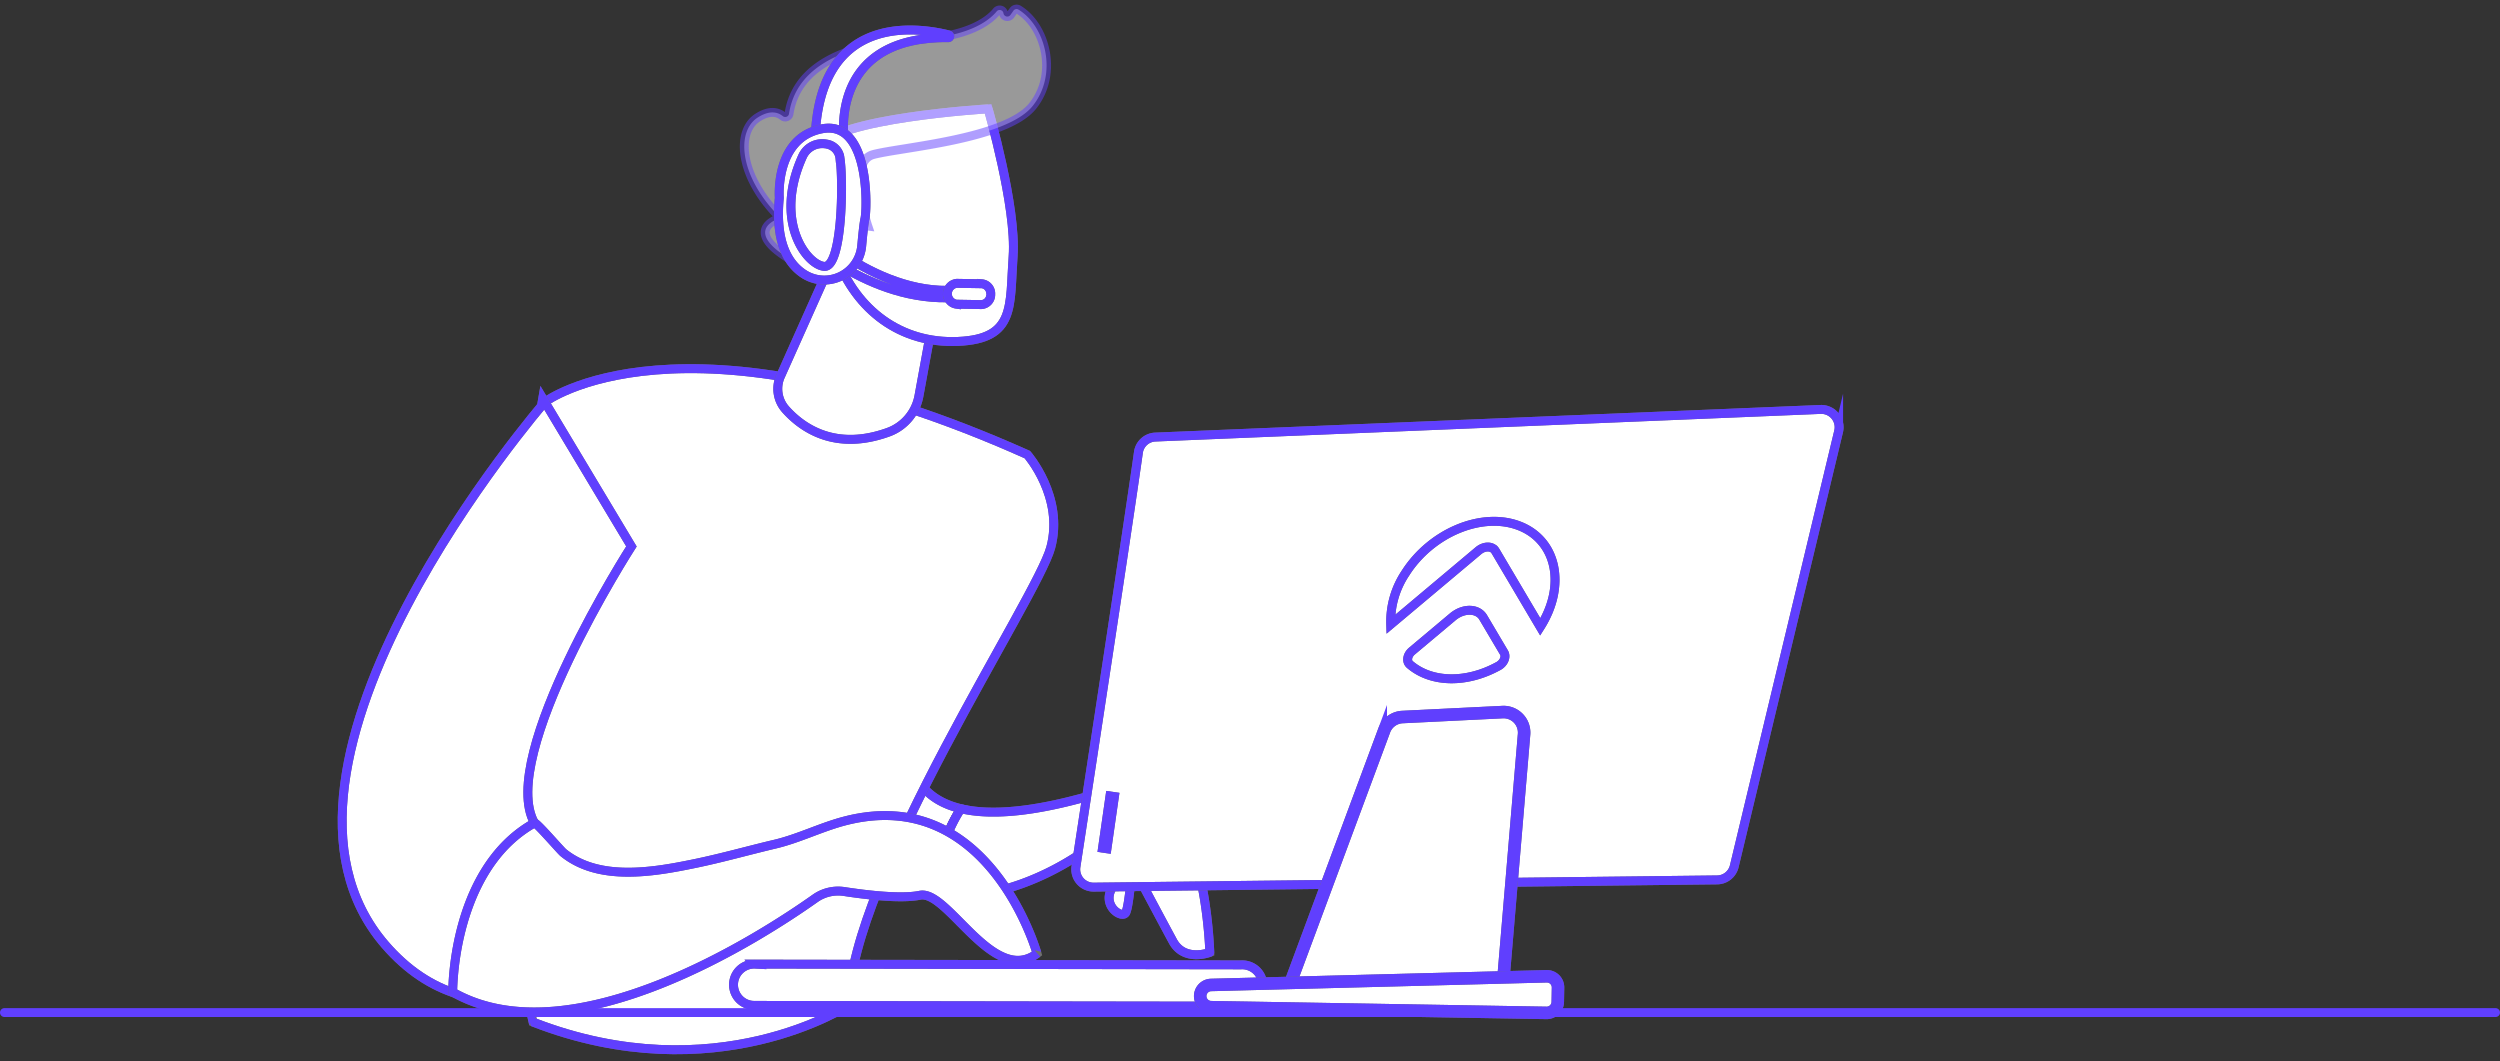 <svg xmlns="http://www.w3.org/2000/svg" width="841.5" height="357.202" viewBox="0 0 841.5 357.202"><rect x="0" y="0" width="841.5" height="357.202" fill="#333333" stroke="none"/><g transform="translate(-931 -1907.447)"><g transform="matrix(1, 0.017, -0.017, 1, 43.223, -735.957)"><path d="M830.836,1211.637c-35.684-7.869-8.8-60.8-7.535-62.854l-63.948,22.455s-5.711,30.775,34.083,59.1a57.208,57.208,0,0,0,29.859,10.884,50.359,50.359,0,0,1,7.541-29.581" transform="translate(429.588 1682.545)" fill="#fff" stroke="#707070" stroke-width="3"/><path d="M830.836,1211.637c-35.684-7.869-8.8-60.8-7.535-62.854l-63.948,22.455s-5.711,30.775,34.083,59.1a57.208,57.208,0,0,0,29.859,10.884A50.359,50.359,0,0,1,830.836,1211.637Z" transform="translate(429.588 1682.545)" fill="none" stroke="#603ffe" stroke-miterlimit="10" stroke-width="3"/><path d="M1195.66,1471.16c-10.485-12.813-27.883-7.935-27.883-7.935-20.733,6.457-35.048,7.639-44.751,5.5a50.362,50.362,0,0,0-7.542,29.581c20.78,1.364,38.822-8.821,46.979-14.36a6.574,6.574,0,0,1,9.025,1.533c2.111,2.924,3.916,6.619,2.555,9.581-2.684,5.841,3.852,9.8,5.017,7.737s1.943-16.04,1.943-16.04,10.12,18.292,14.1,25.346,12.494,3.556,12.494,3.556-1.449-31.682-11.934-44.5" transform="translate(137.399 1425.458)" fill="#fff" stroke="#707070" stroke-width="3"/><path d="M1195.66,1471.16c-10.485-12.813-27.883-7.935-27.883-7.935-20.733,6.457-35.048,7.639-44.751,5.5a50.362,50.362,0,0,0-7.542,29.581c20.78,1.364,38.822-8.821,46.979-14.36a6.574,6.574,0,0,1,9.025,1.533c2.111,2.924,3.916,6.619,2.555,9.581-2.684,5.841,3.852,9.8,5.017,7.737s1.943-16.04,1.943-16.04,10.12,18.292,14.1,25.346,12.494,3.556,12.494,3.556S1206.145,1483.974,1195.66,1471.16Z" transform="translate(137.399 1425.458)" fill="none" stroke="#603ffe" stroke-miterlimit="10" stroke-width="3"/><path d="M309.418,695.955s44.9-35.372,162.665,14.94c0,0,12.736,14.048,8.4,31.169s-65.669,112.376-65.373,155.1c0,0-44.312,30.352-106.106,7.52,0,0-27.815-110.951.417-208.726" transform="translate(808.668 2063.759)" fill="#fff" stroke="#707070" stroke-width="3"/><path d="M309.418,695.955s44.9-35.372,162.665,14.94c0,0,12.736,14.048,8.4,31.169s-65.669,112.376-65.373,155.1c0,0-44.312,30.352-106.106,7.52C309,904.681,281.187,793.73,309.418,695.955Z" transform="translate(808.668 2063.759)" fill="none" stroke="#603ffe" stroke-miterlimit="10" stroke-width="3"/><path d="M819.036,485.327l-16.112,37.757a10.4,10.4,0,0,0,1.843,11.11c5.567,6.071,16.862,13.969,34.744,7.151a16.033,16.033,0,0,0,10.1-12.35l6.855-41.38Z" transform="translate(394.324 2226.563)" fill="#fff" stroke="#707070" stroke-width="3"/><path d="M819.036,485.327l-16.112,37.757a10.4,10.4,0,0,0,1.843,11.11c5.567,6.071,16.862,13.969,34.744,7.151a16.033,16.033,0,0,0,10.1-12.35l6.855-41.38Z" transform="translate(394.324 2226.563)" fill="none" stroke="#603ffe" stroke-miterlimit="10" stroke-width="3"/><path d="M66.215,892.685c-13-22.326,31.058-93.606,31.058-93.606l-29.963-48.1S-36.6,875.08,16.715,934.571c7.643,8.528,15.96,13.63,24.6,16.135,2.157-31.079,14.959-48.811,24.9-58.021" transform="translate(1050.776 2008.738)" fill="#fff" stroke="#707070" stroke-width="3"/><path d="M66.215,892.685c-13-22.326,31.058-93.606,31.058-93.606l-29.963-48.1S-36.6,875.08,16.715,934.571c7.643,8.528,15.96,13.63,24.6,16.135C43.472,919.627,56.274,901.9,66.215,892.685Z" transform="translate(1050.776 2008.738)" fill="none" stroke="#603ffe" stroke-miterlimit="10" stroke-width="3"/><path d="M344.559,1515.17c-7.973,2.21-15.39,6.176-23.4,8.214-8.895,2.264-17.688,4.924-26.645,6.941-13.935,3.137-32.269,6.733-44.507-2.844-1.032-.808-9.331-10.19-9.916-9.852-22.221,12.838-26.542,42.837-26.542,57.392,40.513,22.153,104.227-20.984,121.391-33.59a13.426,13.426,0,0,1,9.79-2.5c7.018.963,19.116,2.256,25.5.822,9.333-2.1,25.152,30.247,39.738,18.94,0,0-17.041-56.935-65.4-43.527" transform="translate(876.901 1383.793)" fill="#fff" stroke="#707070" stroke-width="3"/><path d="M344.559,1515.17c-7.973,2.21-15.39,6.176-23.4,8.214-8.895,2.264-17.688,4.924-26.645,6.941-13.935,3.137-32.269,6.733-44.507-2.844-1.032-.808-9.331-10.19-9.916-9.852-22.221,12.838-26.542,42.837-26.542,57.392,40.513,22.153,104.227-20.984,121.391-33.59a13.426,13.426,0,0,1,9.79-2.5c7.018.963,19.116,2.256,25.5.822,9.333-2.1,25.152,30.247,39.738,18.94C409.963,1558.7,392.922,1501.762,344.559,1515.17Z" transform="translate(876.901 1383.793)" fill="none" stroke="#603ffe" stroke-miterlimit="10" stroke-width="3"/><path d="M923.787,188.884s10.175,32.951,9.254,49.548,1.439,27.7-18,28.89-34.449-10.1-41.32-27.5c0,0-10.814-26.838-6.6-36.865s56.667-14.074,56.667-14.074" transform="translate(341.788 2469.639)" fill="#fff" stroke="#707070" stroke-width="3"/><path d="M923.787,188.884s10.175,32.951,9.254,49.548,1.439,27.7-18,28.89-34.449-10.1-41.32-27.5c0,0-10.814-26.838-6.6-36.865S923.787,188.884,923.787,188.884Z" transform="translate(341.788 2469.639)" fill="none" stroke="#603ffe" stroke-miterlimit="10" stroke-width="3"/><path d="M771.361,75.087l2.411.269s-7.661-21.484,1.466-24.09,44.49-5.8,53.318-17.237c8.511-11.025,3.8-27.018-5.318-32.364a1.291,1.291,0,0,0-1.7.421L820.575,3.5a1.3,1.3,0,0,1-2.362-.512,1.3,1.3,0,0,0-2.282-.614c-2.693,3.414-9.542,8.69-26.467,9.9C765.447,13.995,748.828,21.783,746.632,38a1.3,1.3,0,0,1-2.124.838c-1.619-1.252-4.344-2.059-8.408.65-7.067,4.712-6,19.1,6.876,32.274a1.3,1.3,0,0,1-.293,2.069c-2.755,1.385-7.025,4.936,2.3,11.344,9.541,6.555,15.612,6.633,17.943,6.306a1.3,1.3,0,0,0,1.13-1.23l.717-14.511a1.3,1.3,0,0,1,1.446-1.231Z" transform="translate(451.98 2623.289)" fill="#fff" stroke="#603ffe" stroke-width="3" opacity="0.5"/><path d="M879.208,351.279s-2.98-20.656-12.608-16.032,2.161,23.013,9.313,24.572Z" transform="translate(344.39 2350.178)" fill="#fff" stroke="#707070" stroke-width="3"/><path d="M879.208,351.279s-2.98-20.656-12.608-16.032,2.161,23.013,9.313,24.572Z" transform="translate(344.39 2350.178)" fill="none" stroke="#603ffe" stroke-miterlimit="10" stroke-width="3"/><path d="M745.333,1797.345c.125,0,.25.006.376,0l163.493-2.529a6.958,6.958,0,1,0-.288-13.894l-163.493,2.53a6.948,6.948,0,1,0-.088,13.891" transform="translate(446.663 1164.208)" fill="#fff" stroke="#707070" stroke-width="3"/><path d="M745.333,1797.345c.125,0,.25.006.376,0l163.493-2.529a6.958,6.958,0,1,0-.288-13.894l-163.493,2.53a6.948,6.948,0,1,0-.088,13.891Z" transform="translate(446.663 1164.208)" fill="none" stroke="#603ffe" stroke-miterlimit="10" stroke-width="3"/><path d="M889.124,424.947C860,427.418,836.163,404.609,836,404.266v-5.14c.161.327,25.273,25.676,52.962,23.328Z" transform="translate(366.511 2297.246)" fill="#fff" stroke="#707070" stroke-width="3"/><path d="M889.124,424.947C860,427.418,836.163,404.609,836,404.266v-5.14c.161.327,25.273,25.676,52.962,23.328Z" transform="translate(366.511 2297.246)" fill="none" stroke="#603ffe" stroke-miterlimit="10" stroke-width="3"/><path d="M1130.638,519.553a3.334,3.334,0,0,1-3.126,3.51h-8.336a3.534,3.534,0,0,1,0-7.02h8.336a3.335,3.335,0,0,1,3.126,3.51" transform="translate(136.872 2201.376)" fill="#fff" stroke="#707070" stroke-width="3"/><path d="M1130.638,519.553a3.334,3.334,0,0,1-3.126,3.51h-8.336a3.534,3.534,0,0,1,0-7.02h8.336A3.335,3.335,0,0,1,1130.638,519.553Z" transform="translate(136.872 2201.376)" fill="none" stroke="#603ffe" stroke-miterlimit="10" stroke-width="3"/><path d="M873.707,82.024S867.054,46.53,908.088,46.33a.479.479,0,0,0,.109-.944c-11.241-2.591-43.869-6.426-44.36,36.168,6.253,2.252,9.87.47,9.87.47" transform="translate(343.681 2588.481)" fill="#fff" stroke="#707070" stroke-width="3"/><path d="M873.707,82.024S867.054,46.53,908.088,46.33a.479.479,0,0,0,.109-.944c-11.241-2.591-43.869-6.426-44.36,36.168C870.09,83.806,873.707,82.024,873.707,82.024Z" transform="translate(343.681 2588.481)" fill="none" stroke="#603ffe" stroke-miterlimit="10" stroke-width="3"/><path d="M812.063,230.27c-16.013,3.25-14.045,23.5-14.045,23.5-1.154,14.7,3.135,21.981,8.632,25.452a12.653,12.653,0,0,0,19.364-9.772c.3-4,.634-7.8.931-9.151.719-3.271,1.132-33.28-14.882-30.029" transform="translate(397.805 2435.905)" fill="#fff" stroke="#707070" stroke-width="3"/><path d="M812.063,230.27c-16.013,3.25-14.045,23.5-14.045,23.5-1.154,14.7,3.135,21.981,8.632,25.452a12.653,12.653,0,0,0,19.364-9.772c.3-4,.634-7.8.931-9.151C827.664,257.028,828.076,227.019,812.063,230.27Z" transform="translate(397.805 2435.905)" fill="none" stroke="#603ffe" stroke-miterlimit="10" stroke-width="3"/><path d="M832.381,259.337a7.278,7.278,0,0,0-7.94,4.287c-9.57,22.171,2.18,36.592,7.949,36.893,6.08.317,5.957-28.934,4.666-36.433a5.345,5.345,0,0,0-4.675-4.747" transform="translate(378.958 2411.958)" fill="#fff" stroke="#707070" stroke-width="3"/><path d="M832.381,259.337a7.278,7.278,0,0,0-7.94,4.287c-9.57,22.171,2.18,36.592,7.949,36.893,6.08.317,5.957-28.934,4.666-36.433A5.345,5.345,0,0,0,832.381,259.337Z" transform="translate(378.958 2411.958)" fill="none" stroke="#603ffe" stroke-miterlimit="10" stroke-width="3"/><path d="M1392.977,742.613c-2.748,22.457-15.112,113.7-18.651,139.766a5.985,5.985,0,0,0,6.113,6.785l209.732-6a5.994,5.994,0,0,0,5.68-4.692l32.626-146.929a5.994,5.994,0,0,0-6.2-7.283l-223.7,13.1a5.988,5.988,0,0,0-5.6,5.252" transform="translate(-74.863 2030.654)" fill="#fff" stroke="#707070" stroke-width="3"/><path d="M1392.977,742.613c-2.748,22.457-15.112,113.7-18.651,139.766a5.985,5.985,0,0,0,6.113,6.785l209.732-6a5.994,5.994,0,0,0,5.68-4.692l32.626-146.929a5.994,5.994,0,0,0-6.2-7.283l-223.7,13.1A5.988,5.988,0,0,0,1392.977,742.613Z" transform="translate(-74.863 2030.654)" fill="none" stroke="#603ffe" stroke-miterlimit="10" stroke-width="3"/><path d="M1805.289,1306.873l-31,87.979,72.076,1.528,6-88.979a6.915,6.915,0,0,0-7.357-7.365l-33.659,2.235a6.915,6.915,0,0,0-6.063,4.6" transform="translate(-402.871 1558.534)" fill="#fff" stroke="#707070" stroke-width="3"/><path d="M1805.289,1306.873l-31,87.979,72.076,1.528,6-88.979a6.915,6.915,0,0,0-7.357-7.365l-33.659,2.235A6.915,6.915,0,0,0,1805.289,1306.873Z" transform="translate(-402.871 1558.534)" fill="none" stroke="#603ffe" stroke-miterlimit="10" stroke-width="3"/><path d="M1843.078,1394.254l-.576-.012-72.908-1.545,31.274-88.765a7.511,7.511,0,0,1,6.593-5l33.659-2.235a7.517,7.517,0,0,1,8,8.007Zm-71.794-2.727,70.668,1.5,5.963-88.4a6.311,6.311,0,0,0-6.716-6.722l-33.659,2.234a6.305,6.305,0,0,0-5.535,4.2Z" transform="translate(-399.018 1561.275)" fill="#fff" stroke="#707070" stroke-width="3"/><path d="M1843.078,1394.254l-.576-.012-72.908-1.545,31.274-88.765a7.511,7.511,0,0,1,6.593-5l33.659-2.235a7.517,7.517,0,0,1,8,8.007Zm-71.794-2.727,70.668,1.5,5.963-88.4a6.311,6.311,0,0,0-6.716-6.722l-33.659,2.234a6.305,6.305,0,0,0-5.535,4.2Z" transform="translate(-399.018 1561.275)" fill="none" stroke="#603ffe" stroke-miterlimit="10" stroke-width="3"/><path d="M1611.115,1799.966h0a3.744,3.744,0,0,0,3.557,4.911h112.875a3.744,3.744,0,0,0,3.744-3.744v-4.841a3.744,3.744,0,0,0-3.9-3.74l-112.875,4.841a3.744,3.744,0,0,0-3.4,2.573" transform="translate(-268.913 1154.673)" fill="#fff" stroke="#707070" stroke-width="3"/><path d="M1611.115,1799.966h0a3.744,3.744,0,0,0,3.557,4.911h112.875a3.744,3.744,0,0,0,3.744-3.744v-4.841a3.744,3.744,0,0,0-3.9-3.74l-112.875,4.841A3.744,3.744,0,0,0,1611.115,1799.966Z" transform="translate(-268.913 1154.673)" fill="none" stroke="#603ffe" stroke-miterlimit="10" stroke-width="3"/><path d="M1724.793,1802.733H1611.918a4.346,4.346,0,0,1-4.129-5.7,4.367,4.367,0,0,1,3.943-2.988l112.875-4.841a4.346,4.346,0,0,1,4.532,4.342v4.841a4.351,4.351,0,0,1-4.346,4.346m0-12.328-.139,0-112.875,4.841a3.156,3.156,0,0,0-2.849,2.159,3.14,3.14,0,0,0,2.984,4.12h112.875a3.144,3.144,0,0,0,3.141-3.14v-4.841a3.142,3.142,0,0,0-3.136-3.141" transform="translate(-266.16 1157.42)" fill="#fff" stroke="#707070" stroke-width="3"/><path d="M1724.793,1802.733H1611.918a4.346,4.346,0,0,1-4.129-5.7,4.367,4.367,0,0,1,3.943-2.988l112.875-4.841a4.346,4.346,0,0,1,4.532,4.342v4.841A4.351,4.351,0,0,1,1724.793,1802.733Zm0-12.328-.139,0-112.875,4.841a3.156,3.156,0,0,0-2.849,2.159,3.14,3.14,0,0,0,2.984,4.12h112.875a3.144,3.144,0,0,0,3.141-3.14v-4.841a3.142,3.142,0,0,0-3.136-3.141Z" transform="translate(-266.16 1157.42)" fill="none" stroke="#603ffe" stroke-miterlimit="10" stroke-width="3"/><rect width="17.734" height="1.5" transform="translate(1308.299 2906.642) rotate(-82.814)" fill="#fff" stroke="#707070" stroke-width="3"/><rect width="17.734" height="1.5" transform="translate(1308.299 2906.642) rotate(-82.814)" fill="none" stroke="#603ffe" stroke-miterlimit="10" stroke-width="3"/><path d="M2013.174,1113.219c-1.741-2.838-6-3.111-9.5-.609q-.4.285-.772.609l-9.413,8.183-4.086,3.55c-1.449,1.257-1.846,3.177-.887,4.29a1.962,1.962,0,0,0,.233.23c7.376,6.118,19.211,6.118,29.866,0,1.638-.949,2.5-2.841,1.92-4.225a2.182,2.182,0,0,0-.151-.3l-2.183-3.55Z" transform="translate(-578.097 1713.609)" fill="#fff" stroke="#707070" stroke-width="3"/><path d="M2013.174,1113.219c-1.741-2.838-6-3.111-9.5-.609q-.4.285-.772.609l-9.413,8.183-4.086,3.55c-1.449,1.257-1.846,3.177-.887,4.29a1.962,1.962,0,0,0,.233.23c7.376,6.118,19.211,6.118,29.866,0,1.638-.949,2.5-2.841,1.92-4.225a2.182,2.182,0,0,0-.151-.3l-2.183-3.55Z" transform="translate(-578.097 1713.609)" fill="none" stroke="#603ffe" stroke-miterlimit="10" stroke-width="3"/><path d="M1994.28,961.124l6.018,9.8,4.389,7.144.625,1.017c8.5-13.9,5.159-29.039-7.462-33.814s-29.742,2.623-38.242,16.523a29.38,29.38,0,0,0-4.633,17.291l1.17-1.017,27.915-24.271c1.816-1.579,4.265-1.729,5.471-.336a2.563,2.563,0,0,1,.246.336l4.5,7.328" transform="translate(-550.972 1850.612)" fill="#fff" stroke="#707070" stroke-width="3"/><path d="M1994.28,961.124l6.018,9.8,4.389,7.144.625,1.017c8.5-13.9,5.159-29.039-7.462-33.814s-29.742,2.623-38.242,16.523a29.38,29.38,0,0,0-4.633,17.291l1.17-1.017,27.915-24.271c1.816-1.579,4.265-1.729,5.471-.336a2.563,2.563,0,0,1,.246.336l4.5,7.328" transform="translate(-550.972 1850.612)" fill="none" stroke="#603ffe" stroke-miterlimit="10" stroke-width="3"/></g><line x2="838.5" transform="translate(932.5 2248.277)" fill="none" stroke="#603ffe" stroke-linecap="round" stroke-width="3"/></g></svg>